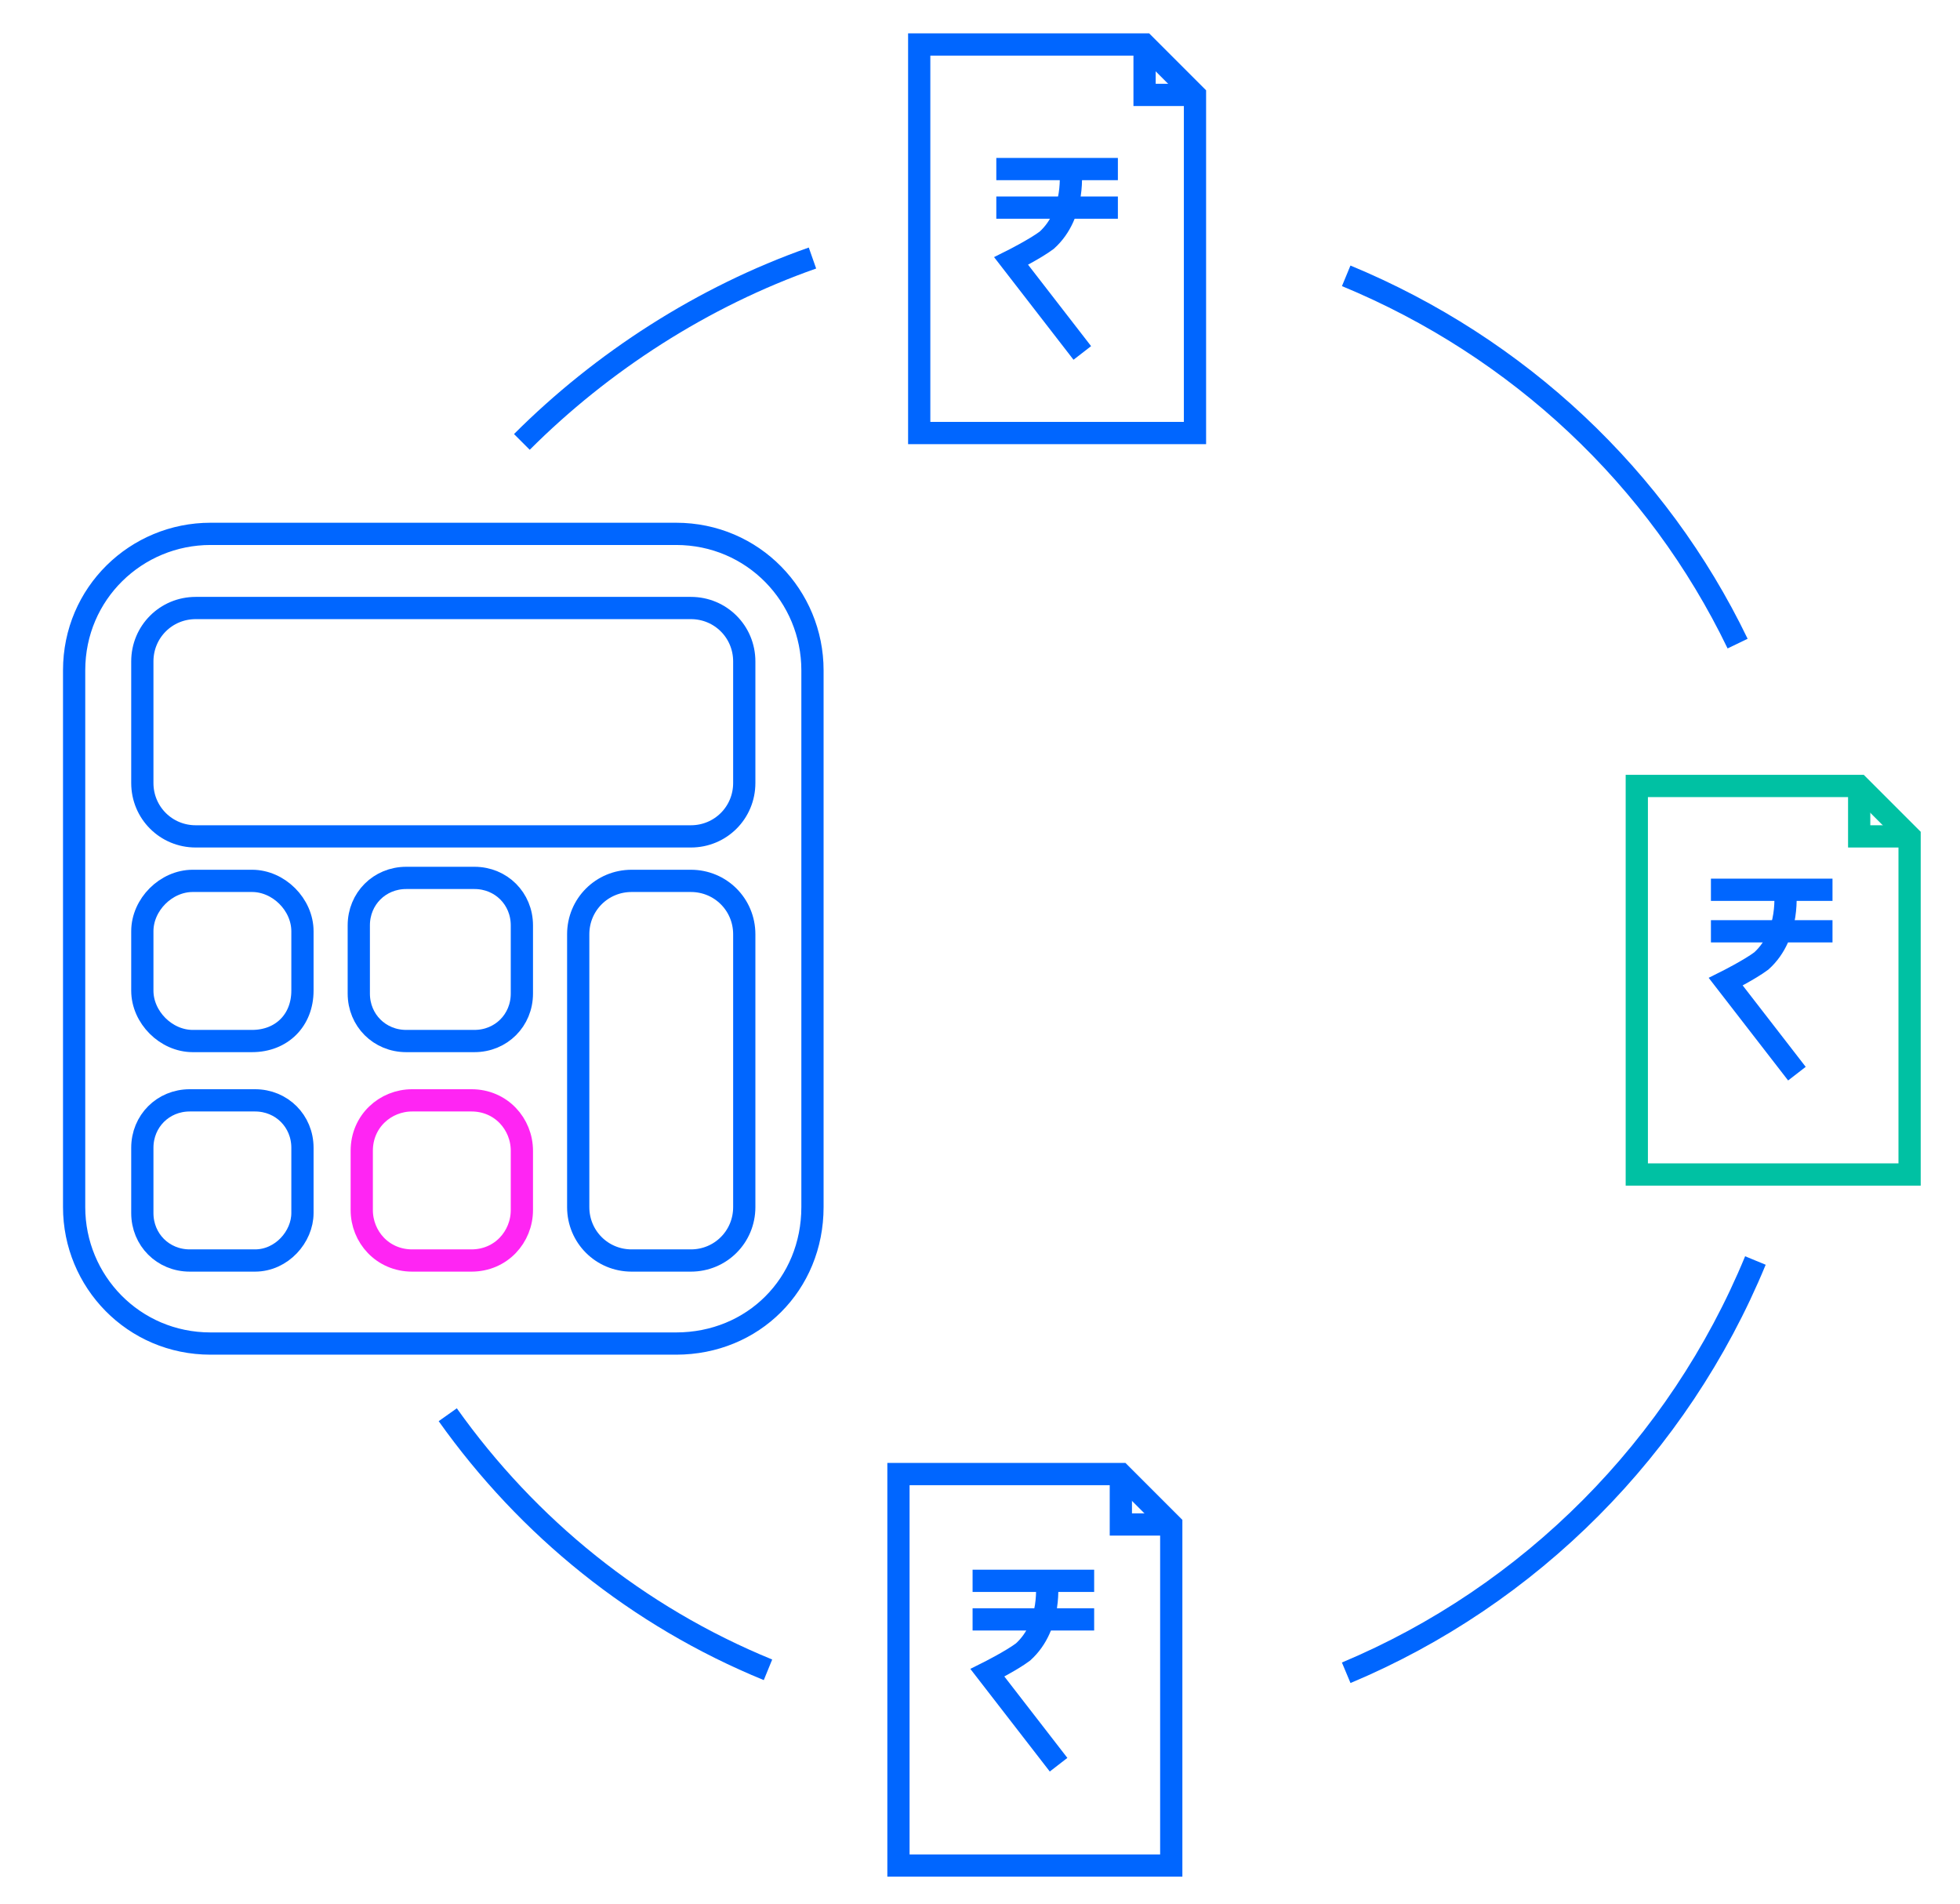 <?xml version="1.0" encoding="utf-8"?>
<!-- Generator: Adobe Illustrator 23.0.1, SVG Export Plug-In . SVG Version: 6.00 Build 0)  -->
<svg version="1.1" id="Layer_1" xmlns="http://www.w3.org/2000/svg" xmlns:xlink="http://www.w3.org/1999/xlink" x="0px" y="0px"
	 viewBox="0 0 66.1 64.2" style="enable-background:new 0 0 66.1 64.2;" xml:space="preserve">
<style type="text/css">
	.st0{fill:none;stroke:#0066FF;stroke-width:0.75;stroke-linejoin:round;stroke-miterlimit:10;}
	.st1{fill:#FFFFFF;stroke:#00C1A3;stroke-width:0.75;stroke-miterlimit:10;}
	.st2{fill:#FFFFFF;stroke:#0066FF;stroke-width:0.75;stroke-miterlimit:10;}
	.st3{fill:none;stroke:#00C1A3;stroke-width:0.75;stroke-miterlimit:10;}
	
		.st4{fill-rule:evenodd;clip-rule:evenodd;fill:none;stroke:#FF25F3;stroke-width:0.75;stroke-linecap:round;stroke-linejoin:round;stroke-miterlimit:10;}
	.st5{fill:none;stroke:#0066FF;stroke-width:0.75;stroke-miterlimit:10;}
	.st6{fill-rule:evenodd;clip-rule:evenodd;fill:none;stroke:#0066FF;stroke-width:0.75;stroke-miterlimit:10;}
	.st7{fill-rule:evenodd;clip-rule:evenodd;fill:none;stroke:#00C1A3;stroke-width:0.75;stroke-miterlimit:10;}
	.st8{fill:none;stroke:#FF25F3;stroke-width:0.75;stroke-linecap:round;stroke-linejoin:round;stroke-miterlimit:10;}
	.st9{fill:#FFFFFF;stroke:#FF25F3;stroke-width:0.75;stroke-linecap:round;stroke-linejoin:round;stroke-miterlimit:10;}
	.st10{fill-rule:evenodd;clip-rule:evenodd;fill:#FFFFFF;stroke:#0066FF;stroke-width:0.75;stroke-miterlimit:10;}
	
		.st11{fill-rule:evenodd;clip-rule:evenodd;fill:#FFFFFF;stroke:#FF25F3;stroke-width:0.75;stroke-linecap:round;stroke-linejoin:round;stroke-miterlimit:10;}
	.st12{fill-rule:evenodd;clip-rule:evenodd;fill:#FFFFFF;stroke:#00C1A3;stroke-width:0.75;stroke-miterlimit:10;}
	.st13{fill:none;stroke:#0066FF;stroke-width:0.75;stroke-linecap:round;stroke-linejoin:round;stroke-miterlimit:10;}
	.st14{fill:#FFFFFF;stroke:#00C1A3;stroke-width:0.75;stroke-linecap:round;stroke-linejoin:round;stroke-miterlimit:10;}
	
		.st15{fill-rule:evenodd;clip-rule:evenodd;fill:#FFFFFF;stroke:#0066FF;stroke-width:0.75;stroke-linecap:round;stroke-linejoin:round;stroke-miterlimit:10;}
	
		.st16{fill-rule:evenodd;clip-rule:evenodd;fill:none;stroke:#0066FF;stroke-width:0.75;stroke-linecap:round;stroke-linejoin:round;stroke-miterlimit:10;}
	.st17{fill:#FFFFFF;stroke:#0066FF;stroke-width:0.75;stroke-linejoin:round;stroke-miterlimit:10;}
	.st18{fill:none;stroke:#FF25F3;stroke-width:0.75;stroke-linecap:round;stroke-miterlimit:10;}
	.st19{fill:none;stroke:#00C1A3;stroke-width:0.75;stroke-miterlimit:10;stroke-dasharray:1.995,1.995;}
	.st20{fill:none;stroke:#FF25F3;stroke-width:0.75;stroke-linecap:round;stroke-miterlimit:10;stroke-dasharray:1.995,1.995;}
	.st21{fill:#0066FF;}
	.st22{fill:#FF25F3;}
	.st23{fill:none;stroke:#FF25F3;stroke-width:0.75;stroke-linejoin:round;stroke-miterlimit:10;}
	.st24{fill:none;stroke:#FF25F3;stroke-width:0.75;stroke-miterlimit:10;}
	.st25{fill:none;stroke:#0066FF;stroke-width:0.75;stroke-linecap:round;stroke-miterlimit:10;}
</style>
<g>
	<path class="st6" d="M22.8,45.3H7.1c-2.6,0-4.6-2.1-4.6-4.6V22.6c0-2.6,2.1-4.6,4.6-4.6h15.7c2.6,0,4.6,2.1,4.6,4.6v18.1
		C27.4,43.3,25.4,45.3,22.8,45.3z"/>
	<path class="st6" d="M23.3,28.2H6.6c-1,0-1.8-0.8-1.8-1.8v-4.1c0-1,0.8-1.8,1.8-1.8h16.7c1,0,1.8,0.8,1.8,1.8v4.1
		C25.1,27.4,24.3,28.2,23.3,28.2z"/>
	<path class="st6" d="M8.5,35.1h-2c-0.9,0-1.7-0.8-1.7-1.7v-2c0-0.9,0.8-1.7,1.7-1.7h2c0.9,0,1.7,0.8,1.7,1.7v2
		C10.2,34.4,9.5,35.1,8.5,35.1z"/>
	<path class="st6" d="M16,35.1h-2.3c-0.9,0-1.6-0.7-1.6-1.6v-2.3c0-0.9,0.7-1.6,1.6-1.6H16c0.9,0,1.6,0.7,1.6,1.6v2.3
		C17.6,34.4,16.9,35.1,16,35.1z"/>
	<path class="st6" d="M8.6,42.5H6.4c-0.9,0-1.6-0.7-1.6-1.6v-2.2c0-0.9,0.7-1.6,1.6-1.6h2.2c0.9,0,1.6,0.7,1.6,1.6v2.2
		C10.2,41.7,9.5,42.5,8.6,42.5z"/>
	<path class="st4" d="M15.9,42.5h-2c-1,0-1.7-0.8-1.7-1.7v-2c0-1,0.8-1.7,1.7-1.7h2c1,0,1.7,0.8,1.7,1.7v2
		C17.6,41.7,16.9,42.5,15.9,42.5z"/>
	<path class="st6" d="M23.3,42.5h-2c-1,0-1.8-0.8-1.8-1.8v-9.2c0-1,0.8-1.8,1.8-1.8h2c1,0,1.8,0.8,1.8,1.8v9.2
		C25.1,41.7,24.3,42.5,23.3,42.5z"/>
</g>
<g>
	<polyline class="st5" points="40.3,6.2 40.3,14.6 31,14.6 31,1.5 38.6,1.5 40.3,3.2 40.3,5.8 40.3,6.2 	"/>
	<polyline class="st5" points="40.3,3.2 38.6,3.2 38.6,1.5 	"/>
</g>
<g>
	<polyline class="st3" points="64.4,31.2 64.4,39.6 55.2,39.6 55.2,26.5 62.7,26.5 64.4,28.2 64.4,30.8 64.4,31.2 	"/>
	<polyline class="st3" points="64.4,28.2 62.7,28.2 62.7,26.5 	"/>
</g>
<g>
	<polyline class="st5" points="39.5,54.4 39.5,62.9 30.3,62.9 30.3,49.7 37.8,49.7 39.5,51.4 39.5,54.1 39.5,54.4 	"/>
	<polyline class="st5" points="39.5,51.4 37.8,51.4 37.8,49.7 	"/>
</g>
<path class="st6" d="M25.9,56.3c-4.4-1.8-8.1-4.8-10.8-8.6"/>
<path class="st6" d="M59.2,42.5c-2.6,6.3-7.6,11.3-13.8,13.9"/>
<path class="st6" d="M45.4,9.3c5.8,2.4,10.5,6.8,13.2,12.4"/>
<path class="st6" d="M17.6,14.9c2.7-2.7,6.1-4.9,9.8-6.2"/>
<g>
	<path class="st5" d="M60.2,30c0,0,0.2,1.5-0.8,2.4c-0.4,0.3-1.2,0.7-1.2,0.7l2.4,3.1"/>
	<line class="st5" x1="57.7" y1="30" x2="61.8" y2="30"/>
	<line class="st5" x1="57.7" y1="31.4" x2="61.8" y2="31.4"/>
</g>
<g>
	<path class="st5" d="M36.1,5.7c0,0,0.2,1.5-0.8,2.4c-0.4,0.3-1.2,0.7-1.2,0.7l2.4,3.1"/>
	<line class="st5" x1="33.6" y1="5.7" x2="37.7" y2="5.7"/>
	<line class="st5" x1="33.6" y1="7" x2="37.7" y2="7"/>
</g>
<g>
	<path class="st5" d="M35.3,53.3c0,0,0.2,1.5-0.8,2.4c-0.4,0.3-1.2,0.7-1.2,0.7l2.4,3.1"/>
	<line class="st5" x1="32.8" y1="53.3" x2="36.9" y2="53.3"/>
	<line class="st5" x1="32.8" y1="54.6" x2="36.9" y2="54.6"/>
</g>
</svg>
